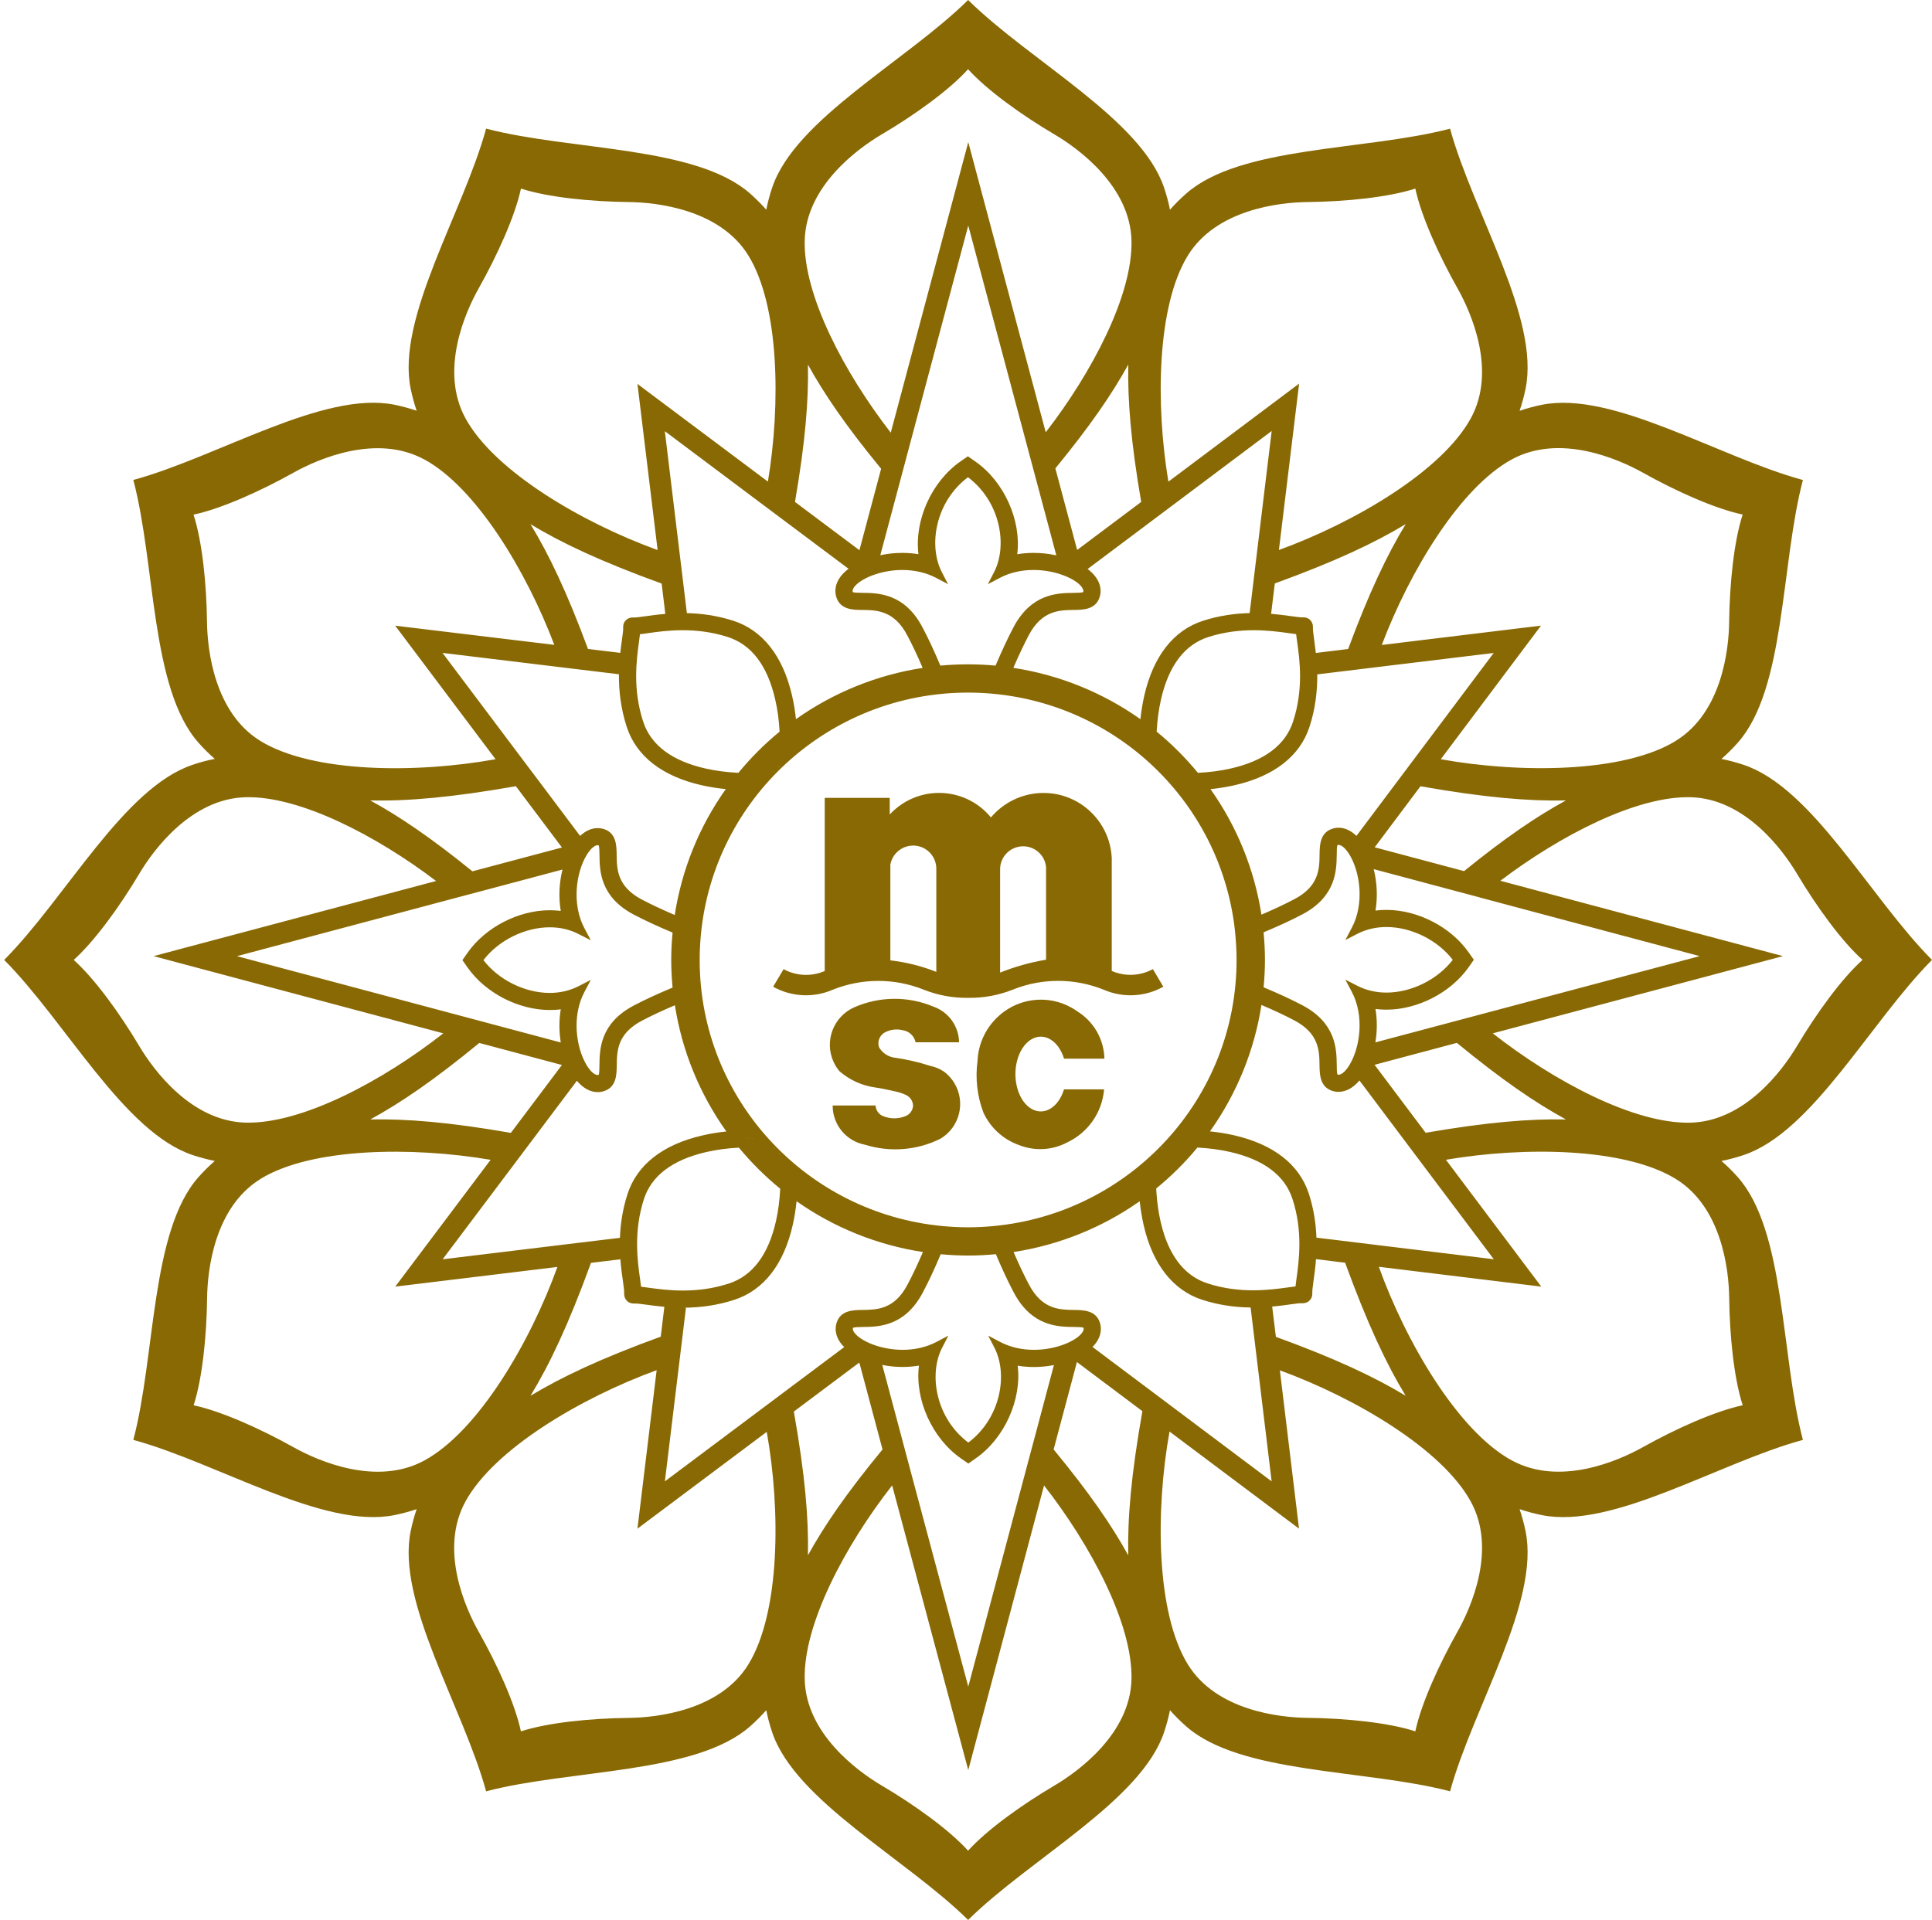 <?xml version="1.0" encoding="UTF-8"?>
<svg id="svg2" xmlns="http://www.w3.org/2000/svg" xmlns:svg="http://www.w3.org/2000/svg" xmlns:sodipodi="http://sodipodi.sourceforge.net/DTD/sodipodi-0.dtd" xmlns:inkscape="http://www.inkscape.org/namespaces/inkscape" version="1.1" viewBox="0 0 401.52 399.09">
  <!-- Generator: Adobe Illustrator 29.5.1, SVG Export Plug-In . SVG Version: 2.1.0 Build 141)  -->
  <defs>
    <style>
      .st0 {
        fill: #896903;
      }
    </style>
  </defs>
  <sodipodi:namedview id="namedview4" bordercolor="#000000" borderopacity="0.25" inkscape:deskcolor="#d1d1d1" inkscape:pagecheckerboard="0" inkscape:pageopacity="0.0" inkscape:showpageshadow="2" pagecolor="#ffffff"/>
  <g id="g8" inkscape:groupmode="layer" inkscape:label="ink_ext_XXXXXX">
    <g id="g10">
      <path id="path24" class="st0" d="M203.16,220.52c-.5,3.64-.07,7.33,1.22,10.76,1.48,3.2,4.2,5.65,7.52,6.79,3.24,1.25,6.85,1.02,9.92-.61,4.33-2.04,7.24-6.24,7.64-11.01h-8.33c-.54,1.73-1.48,3.12-2.66,3.9-2.67,1.76-5.79.01-6.98-3.9-1.19-3.92,0-8.51,2.66-10.28,2.67-1.76,5.78,0,6.99,3.9h8.39c-.1-4.02-2.21-7.72-5.64-9.84-4.93-3.54-11.67-3.18-16.2.85-2.73,2.39-4.37,5.8-4.53,9.43M189.76,229.8c-.04.98-.65,1.84-1.55,2.2-1.51.62-3.19.62-4.7,0-.89-.36-1.5-1.23-1.54-2.2h-8.92c-.02,4,2.83,7.43,6.75,8.16,5.2,1.62,10.81,1.16,15.68-1.27,3.99-2.41,5.26-7.59,2.85-11.57-.54-.89-1.24-1.66-2.06-2.3-.87-.6-1.85-1.03-2.89-1.24-2.45-.79-4.95-1.38-7.51-1.73-1.33-.19-2.51-.99-3.18-2.15-.43-1.26.18-2.66,1.41-3.19,1.09-.53,2.32-.65,3.49-.36,1.34.18,2.42,1.19,2.69,2.51h9.04c-.05-3.35-2.18-6.31-5.35-7.42-5.27-2.21-11.23-2.15-16.46.16-4.3,1.93-6.23,6.98-4.3,11.27.32.72.73,1.38,1.24,1.99,2.11,1.84,4.72,3.02,7.49,3.4.5.07.99.15,1.48.25.95.19,1.89.39,2.83.61.73.16,1.43.4,2.1.73.83.41,1.36,1.23,1.41,2.14M217.41,199.49c-3.27.55-6.48,1.45-9.56,2.68v-21.66c.09-2.39,1.95-4.34,4.33-4.57,2.64-.25,4.98,1.68,5.22,4.32v19.24ZM194.59,202.02c-3.07-1.21-6.28-2.01-9.55-2.39v-19.9c.4-2.26,2.36-3.92,4.66-3.96,2.66-.04,4.85,2.08,4.89,4.73v21.51ZM241.76,205.1l-2.16-3.65c-2.64,1.44-5.79,1.58-8.55.38v-23.49c-.39-7.85-7.06-13.89-14.9-13.49-3.96.2-7.66,2.04-10.21,5.07-4.88-5.95-13.67-6.82-19.63-1.93-.5.4-.97.84-1.4,1.32v-3.46h-13.51v35.99c-2.75,1.2-5.92,1.06-8.55-.38l-2.17,3.65c3.8,2.13,8.38,2.36,12.37.63,6.06-2.44,12.83-2.45,18.89-.03,2.96,1.18,6.1,1.76,9.28,1.71,3.17.05,6.33-.53,9.28-1.71,6.06-2.43,12.84-2.42,18.9.03,3.99,1.73,8.57,1.5,12.36-.63M373.44,217.47c-2.96,4.97-10.8,15.6-22.08,15.9-11.74.31-28.55-8.7-41.12-18.57l60.3-16.05-58.73-15.66c12.38-9.39,28.3-17.67,39.56-17.37,11.29.3,19.12,10.92,22.08,15.89,4.04,6.79,9.25,13.99,13.63,17.92-4.38,3.94-9.59,11.14-13.63,17.93M348.22,154.04c-10.83,6.62-32.32,6.75-48.79,3.78l20.83-27.77-33.09,4.02c5.8-15.34,16.29-32.78,27.09-38.61,9.92-5.37,22.04-.07,27.11,2.76,6.91,3.87,15.03,7.52,20.8,8.74-1.82,5.58-2.71,14.42-2.81,22.31-.06,5.79-1.52,18.88-11.14,24.76M305.69,86.92c-6,11.02-24.25,21.72-39.9,27.41l4.2-34.59-27.17,20.38c-2.69-16.18-2.38-36.56,4.05-47.01,5.91-9.6,19.06-11.05,24.86-11.11,7.93-.09,16.79-.98,22.41-2.8,1.23,5.75,4.89,13.84,8.77,20.73,2.84,5.04,8.17,17.1,2.78,26.99M237.17,104.34l-13.31,9.98-4.53-16.96c7.24-8.82,11.77-15.45,15.16-21.58-.15,7.46.53,16.07,2.68,28.55M235.15,49.96c.3,11.37-8.24,27.52-17.82,39.9l-16.1-60.31-16.11,60.39c-9.61-12.4-18.19-28.59-17.88-39.98.29-11.24,10.96-19.04,15.95-21.99,6.82-4.02,14.06-9.21,18-13.58,3.95,4.37,11.18,9.56,18,13.58,5,2.95,15.66,10.75,15.96,21.99M165.22,104.33c2.15-12.48,2.84-21.09,2.69-28.54,3.39,6.14,7.93,12.79,15.21,21.65l-4.51,16.93-13.39-10.03ZM159.59,100.11l-27.11-20.3,4.19,34.53c-15.67-5.67-33.94-16.38-39.95-27.42-5.38-9.89-.07-21.96,2.77-26.99,3.88-6.89,7.54-14.98,8.78-20.73,5.61,1.82,14.48,2.71,22.4,2.8,5.8.06,18.95,1.51,24.86,11.11,6.43,10.44,6.75,30.84,4.06,47.01M88.13,95.47c10.79,5.83,21.28,23.26,27.07,38.58l-33.07-3.99,20.86,27.76c-16.48,2.98-37.97,2.86-48.83-3.77-9.62-5.88-11.07-18.98-11.14-24.76-.09-7.89-.99-16.73-2.8-22.31,5.76-1.23,13.89-4.87,20.8-8.74,5.07-2.83,17.17-8.13,27.1-2.76M51.03,165.72c11.27-.3,27.22,8.01,39.6,17.41l-58.72,15.62,60.22,16.05c-12.56,9.86-29.37,18.87-41.1,18.56-11.28-.3-19.12-10.92-22.08-15.9-4.04-6.79-9.25-13.99-13.63-17.92,4.38-3.94,9.59-11.14,13.63-17.93,2.96-4.98,10.8-15.59,22.08-15.89M54.17,245.04c10.62-6.49,31.45-6.73,47.79-3.95l-19.82,26.36,33.7-4.09c-5.65,15.71-16.51,34.22-27.7,40.26-9.92,5.37-22.03.07-27.1-2.76-6.91-3.86-15.04-7.52-20.8-8.74,1.81-5.58,2.71-14.42,2.8-22.31.07-5.79,1.52-18.88,11.14-24.76M96.7,312.17c5.99-10.99,24.15-21.66,39.77-27.35l-3.99,32.94,26.87-20.12c2.93,16.37,2.78,37.62-3.83,48.36-5.91,9.59-19.06,11.04-24.86,11.1-7.93.09-16.79.97-22.4,2.8-1.23-5.75-4.89-13.84-8.78-20.72-2.85-5.05-8.16-17.11-2.78-27M164.98,293.42l13.61-10.19,4.82,18.07c-7.45,9.04-12.07,15.78-15.5,22,.16-7.71-.6-16.68-2.93-29.88M167.24,349.13c-.31-11.51,8.44-27.91,18.17-40.36l15.82,59.18,15.75-59.17c9.72,12.45,18.47,28.84,18.17,40.35-.3,11.24-10.96,19.04-15.96,22-6.82,4.02-14.05,9.21-18,13.57-3.95-4.36-11.18-9.55-18-13.57-5-2.96-15.66-10.76-15.95-22M237.42,293.34c-2.35,13.25-3.1,22.23-2.94,29.96-3.44-6.22-8.06-12.97-15.51-22l4.84-18.17,13.61,10.21ZM243.05,297.57l26.92,20.19-3.98-32.91c15.62,5.7,33.72,16.35,39.7,27.32,5.39,9.89.06,21.96-2.78,27-3.88,6.88-7.54,14.97-8.77,20.72-5.62-1.82-14.48-2.71-22.41-2.8-5.8-.06-18.95-1.51-24.86-11.1-6.62-10.76-6.76-32.04-3.81-48.43M302.77,216.78c9.36,7.7,16.29,12.43,22.67,15.92-7.58-.15-16.36.56-29.15,2.77l-10.62-14.13,17.11-4.56ZM307.46,186.54l45.77,12.21-67.39,17.93c.38-2.29.4-4.68.02-6.94.75.09,1.51.14,2.28.14,6.51,0,13.38-3.55,17.09-8.84l1.07-1.53-1.07-1.53c-3.71-5.29-10.57-8.84-17.09-8.84-.77,0-1.54.04-2.28.14.48-2.82.33-5.84-.37-8.61h0s14.57,3.89,14.57,3.89l7.41,1.97ZM295.21,163.44c13.38,2.36,22.44,3.11,30.22,2.95-6.03,3.29-12.56,7.71-21.16,14.69l-18.57-4.95,9.51-12.69ZM285.54,138.75l24.89-3.02-15.82,21.09-4.29,5.72-8.19,10.92-.22.3c-1.14-1.1-2.4-1.7-3.71-1.7-.48,0-.95.08-1.4.24-2.5.87-2.53,3.45-2.56,5.33-.03,2.92-.07,6.57-5.24,9.28-1.99,1.05-4.19,2.08-6.84,3.22-1.46-9.39-5.09-18.35-10.59-26.09,1.71-.18,3.37-.45,4.95-.8,8.25-1.87,13.65-6.07,15.63-12.16,1.29-3.96,1.64-7.68,1.61-10.9l4.73-.57,7.07-.86ZM264.94,121.28c12.51-4.55,20.61-8.36,27.2-12.33-3.86,6.36-7.57,14.14-11.96,25.96l-6.71.82c-.12-1.04-.24-1.99-.36-2.82-.15-1.07-.29-2.09-.25-2.64,0-.52-.21-1.04-.59-1.41-.39-.38-.91-.56-1.53-.53-.39.03-1.46-.12-2.5-.26-1.14-.16-2.52-.34-4.07-.48l.77-6.31ZM122.2,134.9c-4.38-11.82-8.09-19.59-11.95-25.94,6.59,3.98,14.72,7.79,27.26,12.35l.76,6.3c-1.58.13-2.98.33-4.15.49-1,.14-2.12.3-2.54.26h-.14c-.53,0-1.04.22-1.4.59-.37.39-.56.9-.53,1.53.04.39-.1,1.45-.25,2.49-.12.81-.24,1.73-.35,2.74l-6.71-.81ZM91.97,135.72l36.66,4.44c-.03,3.23.33,6.96,1.63,10.96,1.99,6.09,7.4,10.28,15.66,12.13,1.56.35,3.22.61,4.92.78-5.52,7.76-9.16,16.75-10.61,26.17-2.67-1.14-4.85-2.17-6.84-3.21-5.16-2.72-5.2-6.35-5.23-9.29-.03-1.88-.05-4.45-2.55-5.33-.46-.15-.94-.23-1.41-.23-1.29,0-2.53.58-3.66,1.64t.02-.02l-.19-.25-8.24-10.97-2.06-2.73-18.09-24.07ZM76.96,166.39c7.79.16,16.85-.61,30.25-2.96l9.58,12.74-18.61,4.95c-8.64-7-15.18-11.43-21.22-14.73M49.22,198.76l45.75-12.18,5.55-1.47,16.38-4.36c-.69,2.77-.84,5.78-.36,8.6-.75-.09-1.51-.14-2.28-.14-6.51,0-13.38,3.55-17.09,8.84l-1.07,1.53,1.07,1.53c3.71,5.29,10.57,8.84,17.09,8.84.77,0,1.54-.04,2.28-.15-.38,2.25-.36,4.62,0,6.9l-12.75-3.4-3.03-.81-51.54-13.74ZM106.17,235.49c-12.83-2.23-21.63-2.94-29.21-2.79,6.38-3.49,13.29-8.21,22.65-15.9l17.17,4.58-10.61,14.11ZM139.5,199.55c0,1.89.1,3.82.28,5.74-3.16,1.32-5.74,2.51-8.06,3.73-7.04,3.71-7.1,9.14-7.14,12.4,0,.77-.03,1.82-.17,2.01-.07.03-.14.03-.22.03-.51,0-1.37-.54-2.28-2.06-2.2-3.65-3.11-10.21-.45-15.2l1.33-2.51-2.53,1.3c-1.82.93-3.85,1.41-6.01,1.41-5.19,0-10.64-2.72-13.78-6.82,3.14-4.1,8.59-6.82,13.78-6.82,2.17,0,4.19.47,6.01,1.41l2.53,1.29-1.33-2.5c-2.66-4.99-1.75-11.56.45-15.2.92-1.52,1.78-2.06,2.28-2.06.08,0,.15,0,.2,0,.17.21.19,1.27.2,2.03.03,3.25.1,8.69,7.14,12.4,2.32,1.21,4.89,2.41,8.05,3.73-.18,1.89-.28,3.79-.28,5.69M117.38,258.69l-25.39,3.08,14.84-19.73,4.27-5.68,8.79-11.7h0c1.29,1.53,2.78,2.36,4.33,2.36.48,0,.95-.08,1.4-.24,2.51-.87,2.53-3.45,2.56-5.33.03-2.93.07-6.57,5.23-9.28,1.99-1.05,4.19-2.07,6.85-3.21,1.46,9.44,5.14,18.46,10.7,26.24-1.73.18-3.38.45-4.95.82-8.25,1.88-13.64,6.11-15.6,12.2-1.05,3.25-1.47,6.32-1.57,9.09l-4.34.52-7.12.86ZM138.07,271.65l-.75,6.2c-12.44,4.53-20.51,8.34-27.07,12.29,4.04-6.64,7.92-14.86,12.57-27.63l6.11-.74c.13,1.77.35,3.33.54,4.61.15,1.08.29,2.11.25,2.65,0,.52.22,1.03.6,1.41.39.37.92.56,1.53.53.38-.05,1.46.1,2.51.24,1.04.14,2.29.31,3.7.44M134.82,267.68c-.6-.08-1.13-.15-1.59-.21-.05-.47-.12-1-.21-1.61-.52-3.67-1.39-9.79.79-16.56,1.57-4.9,5.94-8.21,12.99-9.83,2.11-.48,4.38-.78,6.76-.91,2.57,3.11,5.45,5.97,8.59,8.54-.12,2.36-.41,4.62-.88,6.72-1.59,7.03-4.89,11.4-9.8,12.99-6.79,2.21-12.94,1.38-16.65.87M250.99,266.79c-8.54-2.74-10.38-13.35-10.7-19.74,3.12-2.55,6-5.4,8.56-8.51,2.37.13,4.64.43,6.74.9,7.05,1.6,11.43,4.89,13.02,9.79,2.21,6.77,1.34,12.9.83,16.61-.08.59-.15,1.11-.2,1.57-.48.05-1.02.13-1.62.21-3.68.51-9.83,1.36-16.63-.83M292.14,290.14c-6.54-3.94-14.6-7.74-26.98-12.25l-.77-6.29c1.43-.13,2.7-.3,3.79-.46,1.01-.14,2.06-.28,2.48-.24h.14c.52,0,1.04-.22,1.39-.59.38-.39.57-.9.54-1.53-.04-.37.11-1.45.25-2.49.18-1.26.39-2.8.52-4.55h0s6.05.74,6.05.74c4.67,12.78,8.54,21,12.58,27.65M243.23,236.86s.1,0,.17-.02c-.06,0-.13.02-.17.02t-.02,0s0,0,.02,0M241.57,238.81v.08l-.19-.4h0c.05.07.1.17.2.32M240.19,239.68l.4.2h-.08c-.15-.11-.26-.16-.34-.2h.02ZM163.99,245.96c0,.11,0,.21,0,.32,0-.11,0-.21,0-.32M163.83,241.51s0,.03,0,.05c0-.02,0-.03,0-.05h0s0,0,0,0ZM162.2,239.67h0c-.08.03-.18.09-.33.2h-.08l.4-.2ZM160.81,238.81c.09-.15.16-.25.2-.33h0s-.2.41-.2.41v-.08ZM157.29,236.73c-.79-.02-1.8-.02-2.92.01,1.16-.05,2.14-.03,2.92-.01M162.13,159.5h-.02l-.4-.2h.08c.14.11.25.16.34.2M160.92,160.69h0c-.04-.08-.09-.18-.19-.32v-.08l.19.4ZM154.27,162.47h.3-.3ZM153.46,160.65c-2.38-.12-4.65-.41-6.75-.88-7.05-1.58-11.44-4.87-13.04-9.76-2.22-6.77-1.38-12.9-.87-16.6.08-.59.15-1.12.2-1.58.46-.04,1-.12,1.61-.21,3.67-.52,9.82-1.39,16.63.79,4.92,1.57,8.25,5.93,9.86,12.95.49,2.09.79,4.36.92,6.73-3.12,2.56-6,5.43-8.56,8.56M238.55,153.1v-.19.19ZM240.38,152.1c.13-2.36.43-4.62.91-6.72,1.6-7.02,4.91-11.38,9.83-12.96,6.81-2.18,12.96-1.33,16.64-.82.61.08,1.14.16,1.61.21.04.45.13.97.21,1.59.52,3.67,1.37,9.8-.84,16.57-1.58,4.9-5.97,8.2-13.02,9.79-2.11.48-4.38.77-6.76.89-2.57-3.12-5.45-6.01-8.57-8.56M256.73,194.26c.16,1.74.26,3.5.26,5.28,0,28.91-22.16,52.66-50.49,55.32.02.05.04.09.05.13.04.11.08.21.13.32-.05-.1-.09-.21-.13-.32-.01-.04-.03-.08-.05-.13-1.75.17-3.52.26-5.3.26s-3.51-.09-5.24-.25c-.02.04-.04.09-.06.12-.02.05-.03.1-.05.15.02-.05.03-.1.05-.15.02-.03.04-.08.06-.12-28.36-2.63-50.55-26.39-50.55-55.33,0-1.76.09-3.5.25-5.21-.04-.02-.09-.04-.13-.06-.03-.02-.06-.03-.1-.04.03.02.07.04.1.04.05.02.08.04.13.06,2.65-28.25,26.49-50.36,55.54-50.36,1.77,0,3.52.09,5.24.25.02-.04.04-.08.05-.13.02-.04.03-.08.05-.12-.02.04-.03.09-.05.12-.02.04-.03.08-.05.13,26.61,2.47,47.79,23.54,50.3,50.04M291.36,236.35l.43.58,18.66,24.83-25.45-3.1-7.12-.87-4.29-.52c-.1-2.78-.52-5.86-1.58-9.14-1.98-6.09-7.39-10.29-15.63-12.16-1.57-.35-3.22-.62-4.92-.79,5.56-7.8,9.24-16.82,10.7-26.28,2.65,1.13,4.85,2.16,6.83,3.21,5.16,2.71,5.2,6.35,5.24,9.29.03,1.88.05,4.45,2.56,5.33.46.15.92.23,1.4.23,1.55,0,3.05-.84,4.34-2.36l8.83,11.76ZM279.6,203.64l1.32,2.5c2.67,4.99,1.75,11.56-.44,15.2-.92,1.53-1.78,2.07-2.29,2.07-.08,0-.15-.02-.19-.02-.18-.21-.19-1.26-.19-2.03-.04-3.25-.11-8.69-7.15-12.4-2.32-1.22-4.89-2.41-8.05-3.73.18-1.89.28-3.79.28-5.68s-.1-3.83-.28-5.75c3.16-1.32,5.74-2.52,8.05-3.73,7.03-3.71,7.1-9.14,7.15-12.39,0-.77.01-1.82.16-2.01.07-.03.14-.04.22-.04.51,0,1.37.54,2.29,2.06,2.2,3.64,3.11,10.21.44,15.2l-1.32,2.51,2.52-1.3c1.82-.93,3.85-1.4,6.02-1.4,5.19,0,10.64,2.72,13.78,6.82-3.14,4.09-8.6,6.81-13.78,6.81-2.17,0-4.19-.47-6.02-1.4l-2.52-1.29ZM228.55,274.84c-.88-2.5-3.47-2.52-5.35-2.54-2.94-.04-6.6-.08-9.32-5.22-1.06-1.98-2.09-4.17-3.23-6.82,9.43-1.45,18.44-5.07,26.21-10.56.19,1.71.46,3.37.81,4.93,1.87,8.21,6.11,13.6,12.22,15.57,3.19,1.02,6.48,1.55,10.02,1.59l4.37,36.14-37.23-27.94c.28-.28.54-.58.76-.89.96-1.35,1.23-2.86.74-4.26M177.56,277.03c-.28-.4-.37-.74-.3-.99.22-.17,1.27-.19,2.05-.2,3.26-.03,8.72-.1,12.44-7.11,1.23-2.3,2.43-4.87,3.75-8.01,1.9.17,3.81.27,5.71.27s3.84-.1,5.76-.28c1.32,3.16,2.53,5.71,3.75,8.02,3.73,7.01,9.18,7.07,12.44,7.11.78,0,1.83.03,2.02.16.09.28,0,.63-.28,1.02-1.22,1.72-5.4,3.57-10.02,3.57-2.55,0-4.96-.56-7-1.63l-2.51-1.32,1.3,2.51c2.85,5.55,1.31,14.65-5.43,19.72-6.75-5.07-8.29-14.17-5.44-19.72l1.3-2.51-2.51,1.32c-2.03,1.07-4.45,1.63-7,1.63-4.61,0-8.79-1.85-10.02-3.57M211.49,283.88c1.1.19,2.24.28,3.38.28,1.42,0,2.82-.14,4.16-.4h0l-3.78,14.21-1.75,6.54-12.27,46.09-12.33-46.1-1.97-7.4-3.57-13.37c1.36.28,2.79.42,4.23.42,1.15,0,2.29-.1,3.39-.28-.88,7.03,2.72,15.11,8.73,19.29l1.54,1.07,1.52-1.07c6.01-4.18,9.61-12.26,8.73-19.29M174.65,279.1c.23.32.5.62.8.92l-37.27,27.91,4.38-36.1c-.2,0-.4,0-.6,0,3.78,0,7.25-.54,10.63-1.63,6.11-1.98,10.32-7.37,12.17-15.6.35-1.55.61-3.2.79-4.9,7.78,5.49,16.81,9.12,26.26,10.56-1.14,2.65-2.18,4.84-3.23,6.82-2.72,5.14-6.38,5.18-9.32,5.22-1.88.02-4.47.04-5.35,2.54-.49,1.39-.22,2.91.74,4.26M173.85,124.25c.88,2.5,3.46,2.53,5.36,2.54,2.93.03,6.59.08,9.31,5.22,1.06,1.99,2.1,4.17,3.23,6.83-9.47,1.44-18.52,5.12-26.33,10.65-.18-1.71-.45-3.36-.82-4.93-1.89-8.21-6.13-13.59-12.25-15.54-3.44-1.1-6.69-1.5-9.6-1.57h0l-4.58-37.82,20.48,15.35.59.44,16.68,12.49.43.32c-.7.54-1.31,1.13-1.76,1.76-.96,1.35-1.22,2.86-.74,4.26M224.83,122.06c.28.4.37.74.3.99-.21.17-1.27.18-2.04.19-3.26.04-8.72.1-12.44,7.11-1.21,2.3-2.41,4.87-3.75,8.01-3.79-.35-7.64-.35-11.47,0-1.32-3.15-2.52-5.71-3.75-8.02-3.71-7.01-9.18-7.07-12.44-7.11-.77,0-1.83-.03-2.01-.16-.1-.28,0-.63.28-1.02,1.23-1.71,5.4-3.57,10.02-3.57,2.55,0,4.97.57,7,1.63l2.5,1.32-1.3-2.51c-2.85-5.54-1.31-14.65,5.44-19.72,6.74,5.07,8.28,14.18,5.43,19.72l-1.3,2.51,2.52-1.32c2.02-1.07,4.44-1.63,6.99-1.63,4.62,0,8.8,1.86,10.02,3.57M190.9,115.21c-1.1-.19-2.23-.28-3.38-.28-1.56,0-3.1.17-4.57.48h0,0l5.28-19.78.37-1.4,12.63-47.35,18.3,68.56c-1.51-.33-3.11-.51-4.73-.51-1.15,0-2.28.09-3.39.28.88-7.03-2.71-15.11-8.73-19.29l-1.53-1.07-1.54,1.07c-6.01,4.17-9.61,12.26-8.73,19.29M227.75,120c-.45-.62-1.03-1.2-1.71-1.72l.52-.39,37.73-28.3-3.64,30.05-.4,3.33-.54,4.48c-2.92.06-6.2.47-9.68,1.59-6.12,1.96-10.34,7.35-12.22,15.56-.35,1.56-.62,3.21-.8,4.9-7.82-5.55-16.9-9.22-26.41-10.67,1.14-2.65,2.18-4.83,3.22-6.82,2.73-5.14,6.38-5.18,9.32-5.22,1.88-.02,4.47-.04,5.35-2.54.49-1.39.23-2.9-.74-4.26M314.27,303.62c-11.2-6.04-22.06-24.57-27.71-40.29l33.76,4.12-19.82-26.37c16.32-2.78,37.11-2.52,47.73,3.96,9.62,5.88,11.08,18.98,11.14,24.76.1,7.89.99,16.73,2.81,22.31-5.77,1.23-13.9,4.88-20.8,8.74-5.07,2.84-17.18,8.13-27.11,2.76M401.52,199.54c-12.84-12.92-24.89-35.83-39.17-40.56-1.6-.53-3.12-.93-4.59-1.22,1.13-.99,2.25-2.09,3.37-3.34,9.99-11.23,8.93-37.06,13.56-54.64-17.6-4.8-39.53-18.63-54.29-15.63-1.65.34-3.18.76-4.59,1.24.48-1.41.9-2.92,1.24-4.57,3.02-14.7-10.87-36.54-15.69-54.07-17.65,4.61-43.59,3.55-54.85,13.5-1.26,1.11-2.38,2.23-3.36,3.35-.28-1.46-.68-2.98-1.22-4.57C237.16,24.79,214.17,12.78,201.2,0c-12.98,12.79-35.97,24.79-40.73,39.02-.53,1.59-.93,3.11-1.22,4.57-.99-1.12-2.1-2.24-3.35-3.35-11.28-9.95-37.21-8.89-54.87-13.5-4.81,17.53-18.7,39.38-15.68,54.07.34,1.64.76,3.16,1.24,4.57-1.42-.48-2.93-.9-4.58-1.24-14.76-3-36.7,10.84-54.3,15.63,4.64,17.59,3.58,43.42,13.56,54.64,1.12,1.26,2.24,2.36,3.37,3.34-1.47.28-3,.68-4.58,1.22-14.3,4.74-26.35,27.64-39.19,40.57,12.84,12.92,24.89,35.82,39.19,40.57,1.59.52,3.12.92,4.58,1.22-1.13.98-2.25,2.08-3.37,3.33-9.98,11.23-8.92,37.07-13.56,54.65,17.6,4.8,39.54,18.63,54.3,15.63,1.64-.34,3.16-.75,4.58-1.23-.48,1.41-.9,2.92-1.24,4.57-3.02,14.7,10.87,36.55,15.68,54.08,17.65-4.61,43.59-3.55,54.87-13.51,1.26-1.11,2.36-2.23,3.35-3.35.29,1.45.68,2.97,1.22,4.57,4.76,14.23,27.76,26.24,40.73,39.03,12.97-12.79,35.96-24.79,40.73-39.03.53-1.59.93-3.11,1.22-4.57.98,1.12,2.1,2.24,3.36,3.35,11.27,9.96,37.2,8.89,54.85,13.51,4.82-17.53,18.71-39.38,15.69-54.08-.34-1.64-.76-3.16-1.24-4.57,1.41.48,2.93.89,4.59,1.23,14.76,3.01,36.69-10.83,54.29-15.63-4.63-17.58-3.57-43.41-13.56-54.65-1.12-1.26-2.24-2.36-3.37-3.33,1.47-.29,2.99-.69,4.59-1.22,14.29-4.75,26.34-27.65,39.17-40.58"/>
    </g>
  </g>
</svg>